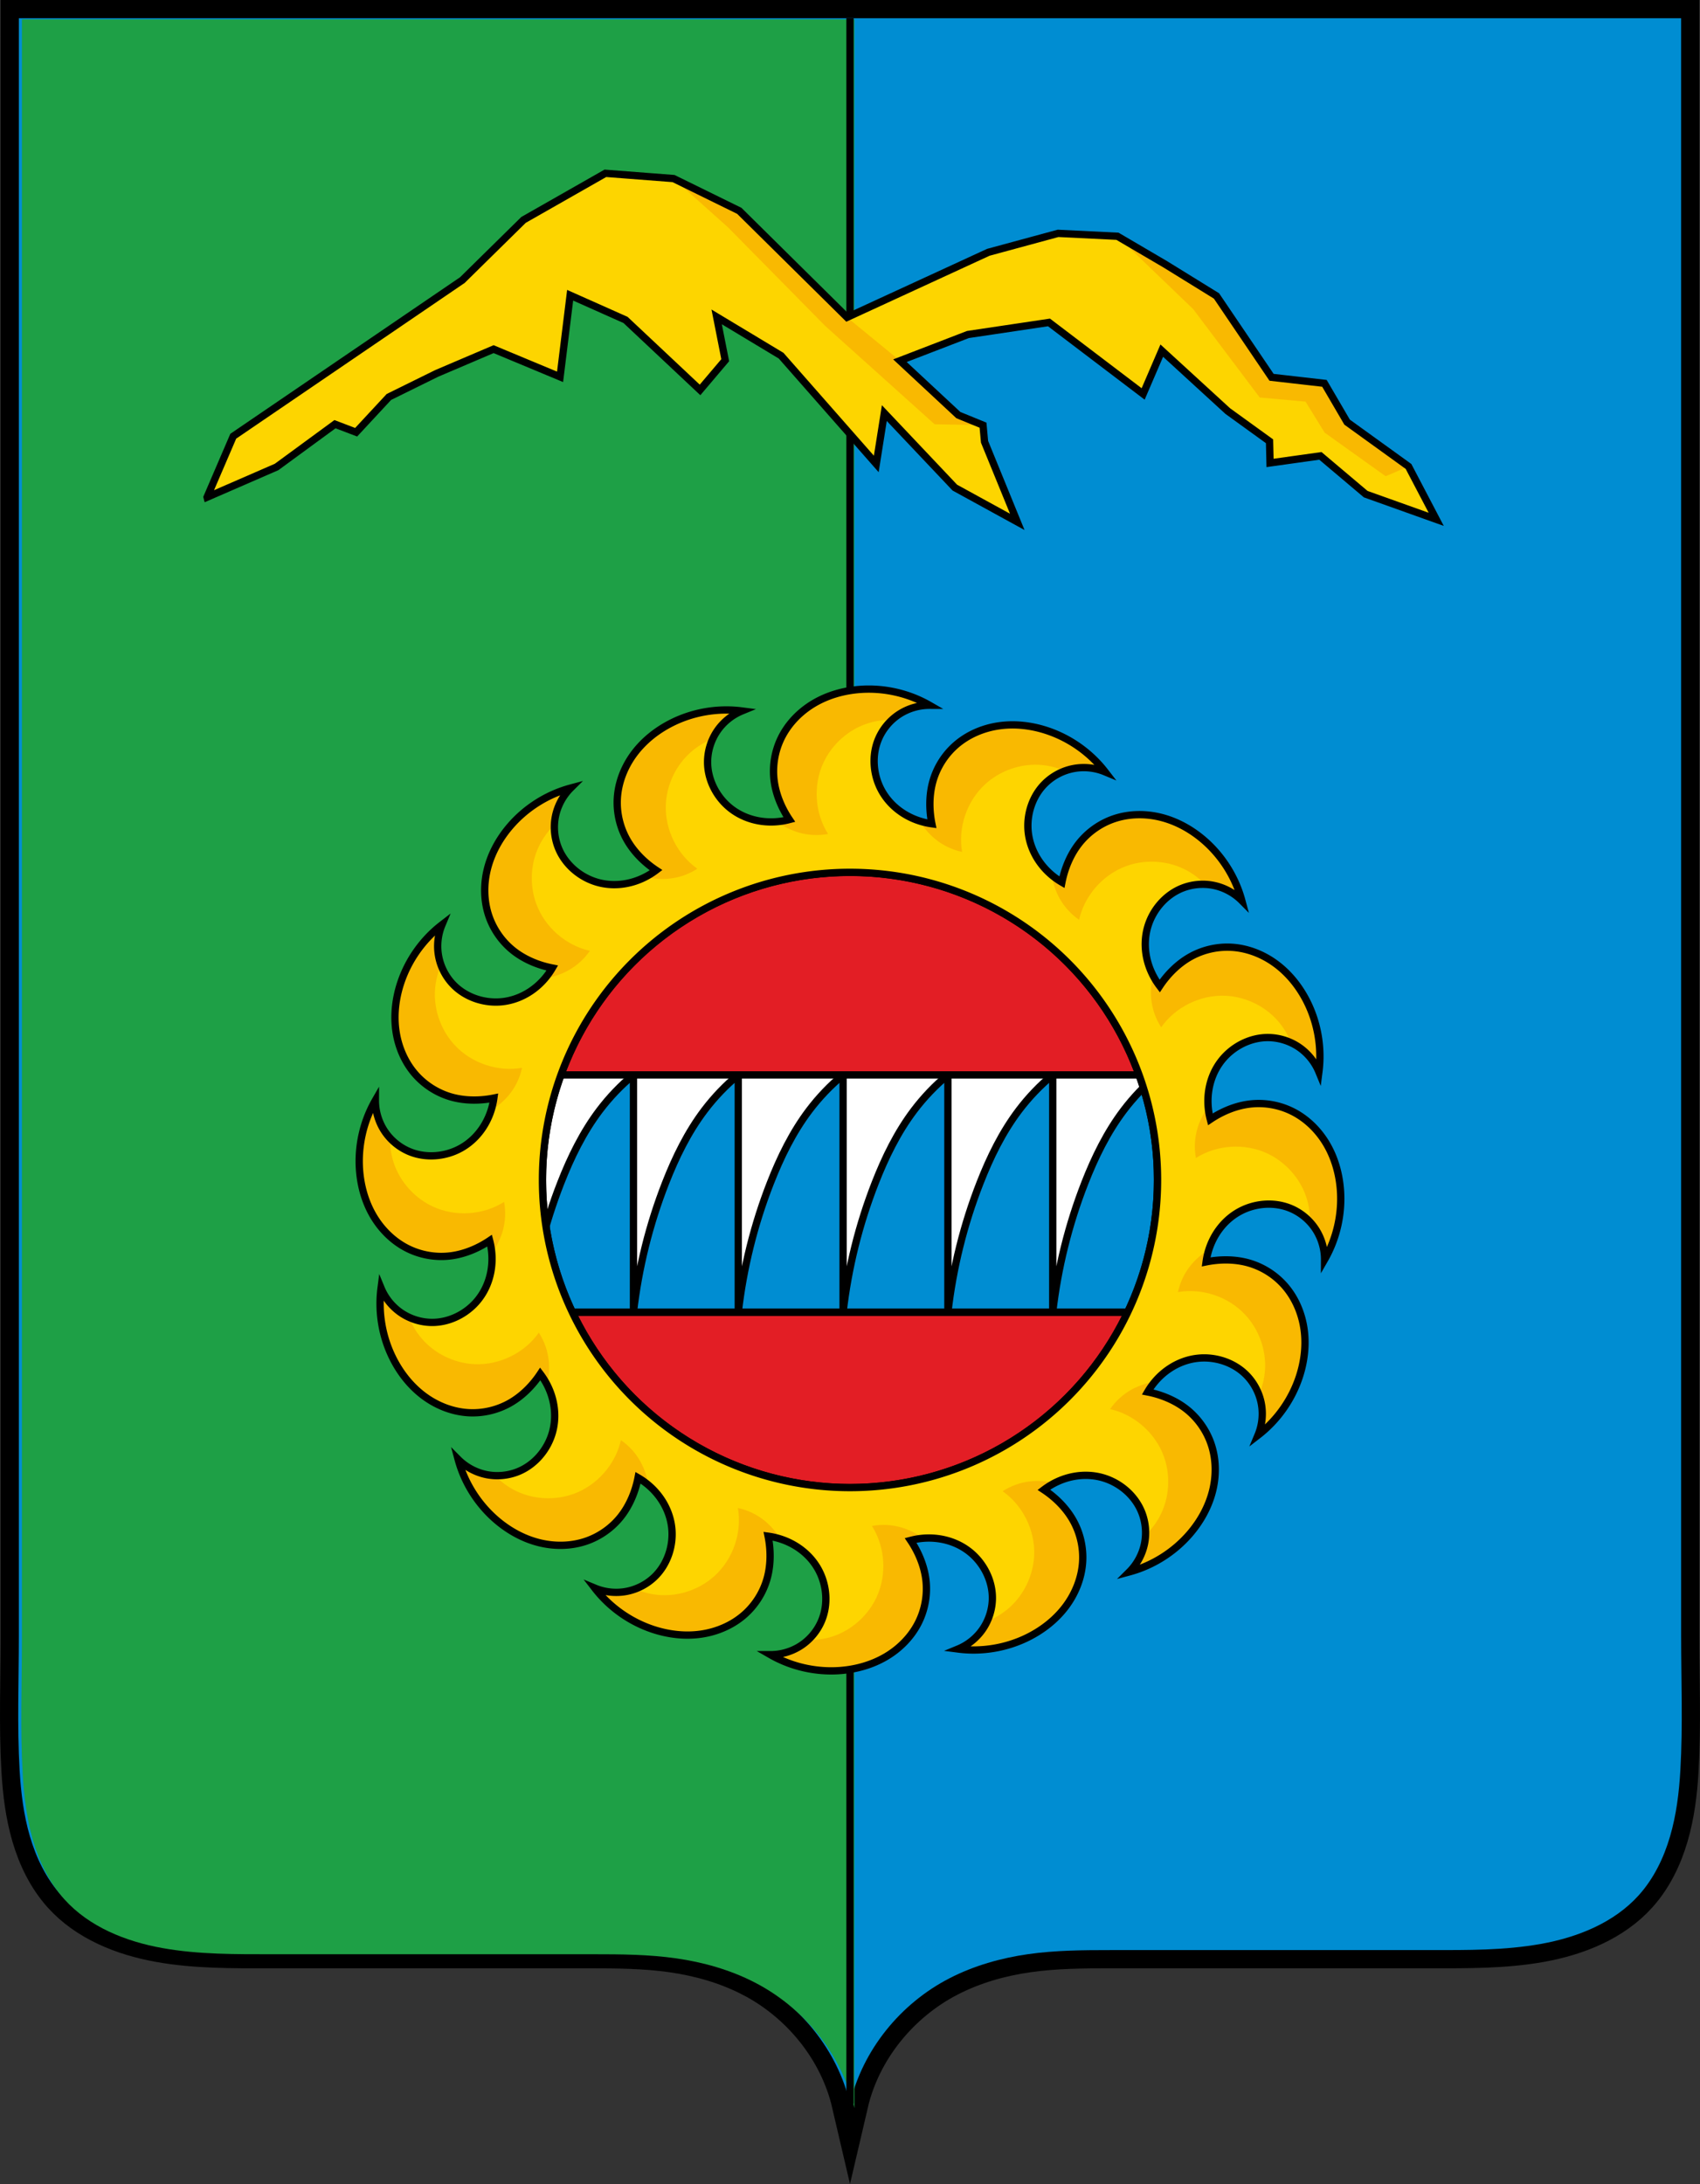 <?xml version="1.0" encoding="UTF-8" standalone="no"?>
<!-- Created with Inkscape (http://www.inkscape.org/) -->

<svg
   xmlns:dc="http://purl.org/dc/elements/1.1/"
   xmlns:cc="http://creativecommons.org/ns#"
   xmlns:rdf="http://www.w3.org/1999/02/22-rdf-syntax-ns#"
   xmlns:svg="http://www.w3.org/2000/svg"
   xmlns="http://www.w3.org/2000/svg"
   xmlns:sodipodi="http://sodipodi.sourceforge.net/DTD/sodipodi-0.dtd"
   xmlns:inkscape="http://www.inkscape.org/namespaces/inkscape"
   width="123.368mm"
   height="158.457mm"
   viewBox="0 0 123.368 158.457"
   version="1.1"
   id="svg8"
   inkscape:version="0.92.3 (2405546, 2018-03-11)"
   sodipodi:docname="Divnogorsk COA.svg">
  <rect x="0" y="0" width="123.368" height="158.457" fill="#333333" stroke="none"/>
  <defs
     id="defs2">
    <inkscape:path-effect
       effect="spiro"
       id="path-effect1266"
       is_visible="true" />
    <inkscape:path-effect
       effect="spiro"
       id="path-effect1247"
       is_visible="true" />
    <inkscape:path-effect
       effect="spiro"
       id="path-effect1232"
       is_visible="true" />
    <inkscape:path-effect
       effect="spiro"
       id="path-effect1229"
       is_visible="true" />
    <inkscape:path-effect
       effect="spiro"
       id="path-effect1181"
       is_visible="true" />
    <inkscape:path-effect
       effect="spiro"
       id="path-effect1109"
       is_visible="true" />
    <inkscape:path-effect
       effect="spiro"
       id="path-effect1082"
       is_visible="true" />
    <inkscape:path-effect
       is_visible="true"
       id="path-effect1065"
       effect="spiro" />
    <inkscape:path-effect
       effect="spiro"
       id="path-effect1060"
       is_visible="true" />
    <inkscape:path-effect
       effect="spiro"
       id="path-effect1054"
       is_visible="true" />
    <inkscape:path-effect
       effect="spiro"
       id="path-effect1033"
       is_visible="true" />
    <inkscape:path-effect
       effect="spiro"
       id="path-effect1029"
       is_visible="true" />
    <inkscape:path-effect
       is_visible="true"
       id="path-effect928"
       effect="spiro" />
    <inkscape:path-effect
       effect="spiro"
       id="path-effect923"
       is_visible="true" />
    <inkscape:path-effect
       effect="spiro"
       id="path-effect919"
       is_visible="true" />
    <inkscape:path-effect
       effect="spiro"
       id="path-effect915"
       is_visible="true" />
    <inkscape:path-effect
       effect="spiro"
       id="path-effect909"
       is_visible="true" />
    <inkscape:path-effect
       effect="spiro"
       id="path-effect905"
       is_visible="true" />
    <inkscape:path-effect
       effect="spiro"
       id="path-effect901"
       is_visible="true" />
    <inkscape:path-effect
       effect="spiro"
       id="path-effect897"
       is_visible="true" />
    <inkscape:path-effect
       effect="spiro"
       id="path-effect893"
       is_visible="true" />
    <inkscape:path-effect
       effect="spiro"
       id="path-effect889"
       is_visible="true" />
    <inkscape:path-effect
       effect="spiro"
       id="path-effect873"
       is_visible="true" />
    <inkscape:path-effect
       is_visible="true"
       id="path-effect869"
       effect="spiro" />
    <inkscape:path-effect
       is_visible="true"
       id="path-effect865"
       effect="spiro" />
    <inkscape:path-effect
       effect="spiro"
       id="path-effect861"
       is_visible="true" />
    <clipPath
       clipPathUnits="userSpaceOnUse"
       id="clipPath187">
      <rect
         style="color:#000000;clip-rule:nonzero;display:inline;overflow:visible;visibility:visible;opacity:1;isolation:auto;mix-blend-mode:normal;color-interpolation:sRGB;color-interpolation-filters:linearRGB;solid-color:#000000;solid-opacity:1;vector-effect:none;fill:#ffffff;fill-opacity:1;fill-rule:evenodd;stroke:none;stroke-width:0.132;stroke-linecap:butt;stroke-linejoin:miter;stroke-miterlimit:4;stroke-dasharray:none;stroke-dashoffset:0;stroke-opacity:1;paint-order:markers fill stroke;color-rendering:auto;image-rendering:auto;shape-rendering:auto;text-rendering:auto;enable-background:accumulate"
         id="rect189"
         width="98.034"
         height="38.166"
         x="9.729"
         y="7.748" />
    </clipPath>
  </defs>
  <sodipodi:namedview
     id="base"
     pagecolor="#ffffff"
     bordercolor="#666666"
     borderopacity="1.0"
     inkscape:pageopacity="0.0"
     inkscape:pageshadow="2"
     inkscape:zoom="2.0000001"
     inkscape:cx="301.45682"
     inkscape:cy="-25.997888"
     inkscape:document-units="px"
     inkscape:current-layer="layer5"
     showgrid="false"
     inkscape:window-width="1920"
     inkscape:window-height="1026"
     inkscape:window-x="0"
     inkscape:window-y="0"
     inkscape:window-maximized="1"
     inkscape:snap-bbox="true"
     inkscape:snap-page="true"
     fit-margin-top="0"
     fit-margin-left="0"
     fit-margin-right="0"
     fit-margin-bottom="0"
     showguides="false"
     inkscape:guide-bbox="true"
     inkscape:object-paths="true"
     inkscape:snap-smooth-nodes="true"
     inkscape:snap-center="true"
     inkscape:snap-global="true">
    <sodipodi:guide
       position="61.684,201.462"
       orientation="1,0"
       id="guide856"
       inkscape:locked="false" />
    <sodipodi:guide
       position="66.635,63.256"
       orientation="0,1"
       id="guide1072"
       inkscape:locked="false" />
    <sodipodi:guide
       position="64.65,80.471"
       orientation="0,1"
       id="guide1074"
       inkscape:locked="false" />
    <sodipodi:guide
       position="39.365,72.847"
       orientation="0,1"
       id="guide1100"
       inkscape:locked="false" />
    <sodipodi:guide
       position="136.014,178.327"
       orientation="0,1"
       id="guide1234"
       inkscape:locked="false" />
    <sodipodi:guide
       position="136.014,178.327"
       orientation="0,1"
       id="guide1236"
       inkscape:locked="false" />
    <sodipodi:guide
       position="61.684,157.134"
       orientation="0,1"
       id="guide1238"
       inkscape:locked="false" />
    <sodipodi:guide
       position="121.999,157.134"
       orientation="1,0"
       id="guide1240"
       inkscape:locked="false" />
    <sodipodi:guide
       position="89.779,16.973"
       orientation="0,1"
       id="guide1242"
       inkscape:locked="false" />
  </sodipodi:namedview>
  <g
     inkscape:groupmode="layer"
     id="layer2"
     inkscape:label="Crown"
     style="display:none;opacity:1"
     transform="translate(-141.111,-49.653)">
    <rect
       style="color:#000000;clip-rule:nonzero;display:inline;overflow:visible;visibility:visible;opacity:1;isolation:auto;mix-blend-mode:normal;color-interpolation:sRGB;color-interpolation-filters:linearRGB;solid-color:#000000;solid-opacity:1;vector-effect:none;fill:#eeb41b;fill-opacity:1;fill-rule:evenodd;stroke:#ff00ff;stroke-width:0.265;stroke-linecap:butt;stroke-linejoin:round;stroke-miterlimit:4;stroke-dasharray:none;stroke-dashoffset:0;stroke-opacity:1;paint-order:markers fill stroke;color-rendering:auto;image-rendering:auto;shape-rendering:auto;text-rendering:auto;enable-background:accumulate"
       id="rect1260"
       width="77.846"
       height="12.835"
       x="163.875"
       y="39.687" />
    <path
       inkscape:connector-curvature="0"
       id="path1069"
       transform="scale(0.265)"
       d="m 766.469,3.953 c -10.816,0 -21.64,0.19 -32.449,0.664 0.679,13.283 1.284,26.57 1.816,39.859 0.514,12.833 0.959,25.67 1.336,38.508 l -0.008,0.006 c -4.632,0.199 -9.263,0.466 -13.891,0.795 L 717.801,16.254 704.154,6.754 c -11.914,1.221 -23.782,2.916 -35.568,5.242 -6.761,1.334 -13.488,2.882 -20.178,4.619 2.94,12.548 5.828,25.109 8.66,37.682 2.871,12.742 5.685,25.497 8.445,38.264 l -0.012,0.014 c -3.644,0.905 -7.268,1.888 -10.875,2.93 l 0.012,-0.014 -14.572,-63.123 -18.887,-7.52 c -17.232,5.948 -34.108,13.181 -50.463,21.596 0,0 14.698,35.536 23.371,62.279 7.197,22.194 24.465,84.436 24.465,84.436 0,0 52.812,-13.712 79.219,-17.662 22.899,-3.425 68.697,-4.463 68.697,-4.463 0,0 45.798,1.038 68.697,4.463 26.406,3.95 79.219,17.662 79.219,17.662 0,0 17.267,-62.242 24.465,-84.436 C 947.522,81.979 962.221,46.443 962.221,46.443 945.865,38.029 928.989,30.796 911.758,24.848 l -18.887,7.52 -14.572,63.123 0.012,0.014 c -3.607,-1.041 -7.231,-2.024 -10.875,-2.93 l -0.012,-0.014 c 2.76,-12.767 5.574,-25.521 8.445,-38.264 2.833,-12.573 5.72,-25.134 8.66,-37.682 -6.69,-1.737 -13.417,-3.285 -20.178,-4.619 C 852.565,9.67 840.697,7.975 828.783,6.754 l -13.646,9.5 -5.473,67.531 c -4.627,-0.329 -9.258,-0.596 -13.891,-0.795 l -0.008,-0.006 c 0.377,-12.838 0.822,-25.674 1.336,-38.508 0.532,-13.29 1.137,-26.576 1.816,-39.859 C 788.109,4.143 777.285,3.953 766.469,3.953 Z"
       style="color:#000000;clip-rule:nonzero;display:inline;overflow:visible;visibility:visible;opacity:1;isolation:auto;mix-blend-mode:normal;color-interpolation:sRGB;color-interpolation-filters:linearRGB;solid-color:#000000;solid-opacity:1;vector-effect:none;fill:#f8a608;fill-opacity:1;fill-rule:evenodd;stroke:#000000;stroke-width:8;stroke-linecap:butt;stroke-linejoin:miter;stroke-miterlimit:4;stroke-dasharray:none;stroke-dashoffset:0;stroke-opacity:1;paint-order:markers fill stroke;color-rendering:auto;image-rendering:auto;shape-rendering:auto;text-rendering:auto;enable-background:accumulate" />
    <path
       style="color:#000000;clip-rule:nonzero;display:inline;overflow:visible;visibility:visible;opacity:1;isolation:auto;mix-blend-mode:normal;color-interpolation:sRGB;color-interpolation-filters:linearRGB;solid-color:#000000;solid-opacity:1;vector-effect:none;fill:#f8a608;fill-opacity:1;fill-rule:evenodd;stroke:#000000;stroke-width:2;stroke-linecap:butt;stroke-linejoin:round;stroke-miterlimit:4;stroke-dasharray:none;stroke-dashoffset:0;stroke-opacity:1;paint-order:markers fill stroke;color-rendering:auto;image-rendering:auto;shape-rendering:auto;text-rendering:auto;enable-background:accumulate"
       d="m 766.469,3.953 c -10.816,0 -21.64,0.19 -32.449,0.664 0.679,13.283 1.284,26.57 1.816,39.859 0.514,12.833 0.959,25.67 1.336,38.508 l -0.008,0.006 c -4.632,0.199 -9.263,0.466 -13.891,0.795 L 717.801,16.254 704.154,6.754 c -11.914,1.221 -23.782,2.916 -35.568,5.242 -6.761,1.334 -13.488,2.882 -20.178,4.619 2.94,12.548 5.828,25.109 8.66,37.682 2.871,12.742 5.685,25.497 8.445,38.264 l -0.012,0.014 c -3.644,0.905 -7.268,1.888 -10.875,2.93 l 0.012,-0.014 -14.572,-63.123 -18.887,-7.52 c -17.232,5.948 -34.108,13.181 -50.463,21.596 0,0 14.698,35.536 23.371,62.279 7.197,22.194 24.465,84.436 24.465,84.436 0,0 52.812,-13.712 79.219,-17.662 22.899,-3.425 68.697,-4.463 68.697,-4.463 0,0 45.798,1.038 68.697,4.463 26.406,3.95 79.219,17.662 79.219,17.662 0,0 17.267,-62.242 24.465,-84.436 C 947.522,81.979 962.221,46.443 962.221,46.443 945.865,38.029 928.989,30.796 911.758,24.848 l -18.887,7.52 -14.572,63.123 0.012,0.014 c -3.607,-1.041 -7.231,-2.024 -10.875,-2.93 l -0.012,-0.014 c 2.76,-12.767 5.574,-25.521 8.445,-38.264 2.833,-12.573 5.72,-25.134 8.66,-37.682 -6.69,-1.737 -13.417,-3.285 -20.178,-4.619 C 852.565,9.67 840.697,7.975 828.783,6.754 l -13.646,9.5 -5.473,67.531 c -4.627,-0.329 -9.258,-0.596 -13.891,-0.795 l -0.008,-0.006 c 0.377,-12.838 0.822,-25.674 1.336,-38.508 0.532,-13.29 1.137,-26.576 1.816,-39.859 C 788.109,4.143 777.285,3.953 766.469,3.953 Z"
       transform="scale(0.265)"
       id="path1050"
       inkscape:connector-curvature="0" />
    <path
       style="color:#000000;clip-rule:nonzero;display:inline;overflow:visible;visibility:visible;opacity:1;isolation:auto;mix-blend-mode:normal;color-interpolation:sRGB;color-interpolation-filters:linearRGB;solid-color:#000000;solid-opacity:1;vector-effect:none;fill:#fecc02;fill-opacity:1;fill-rule:evenodd;stroke:#000000;stroke-width:2;stroke-linecap:butt;stroke-linejoin:round;stroke-miterlimit:4;stroke-dasharray:none;stroke-dashoffset:0;stroke-opacity:1;paint-order:markers fill stroke;color-rendering:auto;image-rendering:auto;shape-rendering:auto;text-rendering:auto;enable-background:accumulate"
       d="m 766.469,3.953 c -10.816,0 -21.64,0.19 -32.449,0.664 0.679,13.283 1.284,26.57 1.816,39.859 0.514,12.833 0.959,25.67 1.336,38.508 l -0.008,0.006 c -7.967,0.342 -15.932,0.858 -23.879,1.613 l -0.004,-0.004 C 712.168,71.849 710.872,59.114 709.389,46.4 707.844,33.159 706.099,19.942 704.154,6.754 c -11.914,1.221 -23.782,2.916 -35.568,5.242 -6.761,1.334 -13.488,2.882 -20.178,4.619 2.94,12.548 5.828,25.109 8.66,37.682 2.871,12.742 5.685,25.497 8.445,38.264 l -0.012,0.014 c -8.138,2.022 -16.19,4.383 -24.129,7.082 l -0.016,-0.002 C 638.139,86.909 634.818,74.19 631.391,61.5 628.084,49.256 624.679,37.038 621.18,24.848 603.948,30.796 587.072,38.029 570.717,46.443 c 0,0 14.698,35.536 23.371,62.279 7.197,22.194 24.465,84.436 24.465,84.436 0,0 52.812,-13.712 79.219,-17.662 22.899,-3.425 68.697,-4.463 68.697,-4.463 0,0 45.798,1.038 68.697,4.463 26.406,3.95 79.219,17.662 79.219,17.662 0,0 17.267,-62.242 24.465,-84.436 C 947.522,81.979 962.221,46.443 962.221,46.443 945.865,38.029 928.989,30.796 911.758,24.848 908.258,37.038 904.853,49.256 901.547,61.5 c -3.427,12.69 -6.748,25.409 -9.967,38.154 l -0.016,0.002 c -7.939,-2.699 -15.991,-5.06 -24.129,-7.082 l -0.012,-0.014 c 2.76,-12.767 5.574,-25.521 8.445,-38.264 2.833,-12.573 5.72,-25.134 8.66,-37.682 -6.69,-1.737 -13.417,-3.285 -20.178,-4.619 -11.787,-2.326 -23.655,-4.021 -35.568,-5.242 -1.944,13.189 -3.69,26.405 -5.234,39.646 -1.483,12.713 -2.78,25.448 -3.893,38.199 l -0.004,0.004 c -7.947,-0.755 -15.912,-1.272 -23.879,-1.613 l -0.008,-0.006 c 0.377,-12.838 0.822,-25.674 1.336,-38.508 0.532,-13.29 1.137,-26.576 1.816,-39.859 C 788.109,4.143 777.285,3.953 766.469,3.953 Z"
       transform="scale(0.265)"
       id="path1006"
       inkscape:connector-curvature="0" />
    <path
       style="color:#000000;font-style:normal;font-variant:normal;font-weight:normal;font-stretch:normal;font-size:medium;line-height:normal;font-family:sans-serif;font-variant-ligatures:normal;font-variant-position:normal;font-variant-caps:normal;font-variant-numeric:normal;font-variant-alternates:normal;font-feature-settings:normal;text-indent:0;text-align:start;text-decoration:none;text-decoration-line:none;text-decoration-style:solid;text-decoration-color:#000000;letter-spacing:normal;word-spacing:normal;text-transform:none;writing-mode:lr-tb;direction:ltr;text-orientation:mixed;dominant-baseline:auto;baseline-shift:baseline;text-anchor:start;white-space:normal;shape-padding:0;clip-rule:nonzero;display:inline;overflow:visible;visibility:visible;opacity:1;isolation:auto;mix-blend-mode:normal;color-interpolation:sRGB;color-interpolation-filters:linearRGB;solid-color:#000000;solid-opacity:1;vector-effect:none;fill:#f1a22a;fill-opacity:1;fill-rule:evenodd;stroke:#000000;stroke-width:0.529;stroke-linecap:butt;stroke-linejoin:round;stroke-miterlimit:4;stroke-dasharray:none;stroke-dashoffset:0;stroke-opacity:1;paint-order:markers fill stroke;color-rendering:auto;image-rendering:auto;shape-rendering:auto;text-rendering:auto;enable-background:accumulate"
       d="m 202.799,44.367 c -6.591,-10e-7 -13.211,0.318 -19.762,1.301 -6.757,1.014 -13.407,2.732 -19.809,5.119 l 0.646,1.734 c 6.281,-2.342 12.808,-4.029 19.438,-5.023 6.427,-0.964 12.955,-1.279 19.486,-1.279 6.531,0 13.057,0.315 19.484,1.279 6.63,0.994 13.156,2.681 19.438,5.023 l 0.646,-1.734 c -6.402,-2.387 -13.052,-4.106 -19.809,-5.119 -6.55,-0.982 -13.169,-1.301 -19.76,-1.301 z"
       id="path935"
       inkscape:connector-curvature="0" />
    <path
       style="color:#000000;font-style:normal;font-variant:normal;font-weight:normal;font-stretch:normal;font-size:medium;line-height:normal;font-family:sans-serif;font-variant-ligatures:normal;font-variant-position:normal;font-variant-caps:normal;font-variant-numeric:normal;font-variant-alternates:normal;font-feature-settings:normal;text-indent:0;text-align:start;text-decoration:none;text-decoration-line:none;text-decoration-style:solid;text-decoration-color:#000000;letter-spacing:normal;word-spacing:normal;text-transform:none;writing-mode:lr-tb;direction:ltr;text-orientation:mixed;dominant-baseline:auto;baseline-shift:baseline;text-anchor:start;white-space:normal;shape-padding:0;clip-rule:nonzero;display:inline;overflow:visible;visibility:visible;opacity:1;isolation:auto;mix-blend-mode:normal;color-interpolation:sRGB;color-interpolation-filters:linearRGB;solid-color:#000000;solid-opacity:1;vector-effect:none;fill:#fbb902;fill-opacity:1;fill-rule:evenodd;stroke:#000000;stroke-width:2;stroke-linecap:butt;stroke-linejoin:round;stroke-miterlimit:4;stroke-dasharray:none;stroke-dashoffset:0;stroke-opacity:1;paint-order:markers fill stroke;color-rendering:auto;image-rendering:auto;shape-rendering:auto;text-rendering:auto;enable-background:accumulate"
       d="m 766.465,3.953 c -1.16,4.9e-6 -2.32,0.011 -3.48,0.016 0.008,13.102 0.002,26.512 0,39.807 -9.047,0.037 -18.1,0.276 -27.148,0.715 0.091,2.263 0.168,4.526 0.254,6.789 10.117,-0.434 20.256,-0.617 30.395,-0.617 10.129,0 20.258,0.183 30.363,0.615 0.086,-2.262 0.163,-4.525 0.254,-6.787 -9.038,-0.439 -18.081,-0.678 -27.119,-0.715 0.002,-13.291 0.008,-26.703 0,-39.807 -1.171,-0.005 -2.341,-0.016 -3.512,-0.016 h -0.002 c -10e-4,0 -0.003,0 -0.004,0 z m -88.238,6.322 -3.229,0.525 c -1.224,0.218 -2.448,0.441 -3.67,0.672 2.104,12.941 4.208,25.885 6.314,38.828 -1.151,0.194 -2.319,0.215 -3.469,0.42 -5.742,1.022 -11.441,2.229 -17.104,3.586 0.504,2.237 0.997,4.477 1.498,6.715 5.583,-1.264 11.194,-2.404 16.83,-3.406 11.496,-2.045 23.088,-3.542 34.736,-4.613 -0.245,-2.194 -0.488,-4.389 -0.744,-6.582 -8.283,0.811 -16.553,1.801 -24.795,3.039 -2.125,-13.061 -4.245,-26.124 -6.369,-39.184 z m 176.516,0 c -2.124,13.062 -4.253,26.128 -6.379,39.191 -8.25,-1.239 -16.527,-2.229 -24.816,-3.041 -0.255,2.191 -0.5,4.382 -0.744,6.574 11.655,1.072 23.254,2.569 34.758,4.615 5.629,1.001 11.234,2.14 16.811,3.402 0.501,-2.239 0.994,-4.479 1.498,-6.717 -5.655,-1.355 -11.347,-2.56 -17.082,-3.58 -1.15,-0.205 -2.318,-0.226 -3.469,-0.42 2.106,-12.941 4.214,-25.883 6.318,-38.822 -1.343,-0.254 -2.688,-0.5 -4.033,-0.738 z m -257.355,24.027 -3.248,1.068 c -1.1,0.476 -2.197,0.957 -3.293,1.443 3.896,11.797 8.326,23.216 12.219,34.76 -6.492,2.541 -13.144,4.664 -19.527,7.451 0.812,2.153 1.631,4.346 2.449,6.562 15.26,-7 31,-12.955 47.07,-17.82 -0.556,-2.081 -1.099,-4.166 -1.66,-6.246 -7.323,2.333 -14.592,4.851 -21.807,7.521 -3.97,-11.743 -8.4,-23.185 -12.203,-34.74 z m 338.193,0 c -3.803,11.555 -8.239,22.997 -12.209,34.74 -7.221,-2.673 -14.498,-5.193 -21.828,-7.527 -0.561,2.079 -1.104,4.163 -1.66,6.244 16.072,4.864 31.812,10.82 47.072,17.818 0.819,-2.217 1.637,-4.411 2.449,-6.564 -6.375,-2.782 -13.018,-4.902 -19.5,-7.439 3.892,-11.541 8.312,-22.956 12.207,-34.75 -1.129,-0.502 -2.259,-0.998 -3.393,-1.488 z"
       transform="scale(0.265)"
       id="path1003"
       inkscape:connector-curvature="0" />
    <path
       style="color:#000000;font-style:normal;font-variant:normal;font-weight:normal;font-stretch:normal;font-size:medium;line-height:normal;font-family:sans-serif;font-variant-ligatures:normal;font-variant-position:normal;font-variant-caps:normal;font-variant-numeric:normal;font-variant-alternates:normal;font-feature-settings:normal;text-indent:0;text-align:start;text-decoration:none;text-decoration-line:none;text-decoration-style:solid;text-decoration-color:#000000;letter-spacing:normal;word-spacing:normal;text-transform:none;writing-mode:lr-tb;direction:ltr;text-orientation:mixed;dominant-baseline:auto;baseline-shift:baseline;text-anchor:start;white-space:normal;shape-padding:0;clip-rule:nonzero;display:inline;overflow:visible;visibility:visible;opacity:1;isolation:auto;mix-blend-mode:normal;color-interpolation:sRGB;color-interpolation-filters:linearRGB;solid-color:#000000;solid-opacity:1;vector-effect:none;fill:#fbb902;fill-opacity:1;fill-rule:evenodd;stroke:#000000;stroke-width:2;stroke-linecap:butt;stroke-linejoin:round;stroke-miterlimit:4;stroke-dasharray:none;stroke-dashoffset:0;stroke-opacity:1;paint-order:markers fill stroke;color-rendering:auto;image-rendering:auto;shape-rendering:auto;text-rendering:auto;enable-background:accumulate"
       d="m 766.484,82.412 c -9.872,0 -19.772,0.164 -29.67,0.596 -1.647,0.072 -3.294,0.151 -4.941,0.238 -0.404,0.021 -0.807,0.042 -1.211,0.064 -1.551,0.086 -3.102,0.182 -4.652,0.283 -0.403,0.026 -0.806,0.053 -1.209,0.08 -1.412,0.096 -2.823,0.201 -4.234,0.311 -0.58,0.045 -1.16,0.086 -1.74,0.133 -1.541,0.125 -3.081,0.263 -4.621,0.406 -11.187,1.038 -22.34,2.534 -33.41,4.672 -5.257,1.015 -10.485,2.18 -15.68,3.479 -1.558,0.389 -3.112,0.797 -4.664,1.211 -0.443,0.118 -0.888,0.231 -1.33,0.352 -1.726,0.469 -3.445,0.957 -5.162,1.457 -0.224,0.065 -0.448,0.126 -0.672,0.191 -1.948,0.572 -3.892,1.163 -5.828,1.775 -0.018,0.006 -0.036,0.012 -0.055,0.018 -0.406,0.129 -0.809,0.268 -1.215,0.398 -1.474,0.473 -2.946,0.951 -4.412,1.447 -15.342,5.193 -30.257,11.641 -44.557,19.252 0.634,2.089 1.354,4.54 2.041,6.85 6.97,-3.664 14.365,-6.429 21.584,-9.59 3.334,9.955 6.681,19.899 10.01,29.846 -7.766,2.806 -15.598,5.438 -23.174,8.711 0.685,2.397 1.288,4.508 1.945,6.822 1.665,-0.649 3.381,-1.172 5.025,-1.877 2.683,10.131 5.446,20.214 8.121,30.297 2.205,-0.78 4.417,-1.539 6.637,-2.277 -2.712,-10.206 -5.502,-20.36 -8.188,-30.521 12.962,-5.245 26.184,-9.656 39.693,-13.266 2.918,10.916 5.702,21.887 8.646,32.869 2.286,-0.486 4.576,-0.951 6.871,-1.395 -2.954,-11.006 -5.759,-22.083 -8.719,-33.158 6.544,-1.605 12.985,-3.63 19.613,-4.842 12.859,-2.351 25.854,-3.93 38.916,-4.953 0.651,12.175 1.308,24.349 1.963,36.523 2.33,-0.147 4.661,-0.267 6.992,-0.383 -0.653,-12.146 -1.308,-24.292 -1.957,-36.436 11.058,-0.694 22.144,-1.219 33.242,-1.219 11.098,0 22.175,0.525 33.232,1.219 -0.649,12.144 -1.302,24.289 -1.955,36.436 2.331,0.115 4.661,0.236 6.99,0.383 0.655,-12.175 1.312,-24.349 1.963,-36.523 13.062,1.024 26.059,2.602 38.918,4.953 6.63,1.212 13.075,3.236 19.621,4.842 -2.96,11.076 -5.773,22.152 -8.729,33.158 2.295,0.443 4.586,0.91 6.873,1.396 2.944,-10.983 5.728,-21.955 8.646,-32.871 13.508,3.61 26.731,8.021 39.691,13.266 -2.686,10.162 -5.467,20.316 -8.178,30.523 2.218,0.738 4.429,1.497 6.633,2.277 2.675,-10.084 5.44,-20.167 8.123,-30.299 1.635,0.702 3.343,1.223 5,1.867 0.657,-2.314 1.259,-4.427 1.943,-6.824 -7.569,-3.268 -15.397,-5.897 -23.154,-8.699 3.329,-9.947 6.683,-19.89 10.018,-29.846 7.21,3.157 14.597,5.919 21.559,9.576 0.686,-2.308 1.406,-4.758 2.039,-6.846 -14.174,-7.543 -28.954,-13.941 -44.154,-19.109 -0.009,-0.003 -0.018,-0.007 -0.027,-0.01 -5.945,-2.021 -11.953,-3.851 -18.014,-5.492 -2.014,-0.545 -4.034,-1.069 -6.059,-1.572 -0.01,-0.002 -0.019,-0.005 -0.029,-0.008 -5.059,-1.257 -10.15,-2.39 -15.27,-3.379 -10.775,-2.081 -21.628,-3.557 -32.514,-4.592 -1.91,-0.182 -3.821,-0.349 -5.732,-0.504 -0.317,-0.026 -0.634,-0.047 -0.951,-0.072 -1.683,-0.133 -3.367,-0.258 -5.051,-0.371 -0.191,-0.013 -0.383,-0.024 -0.574,-0.037 -1.761,-0.116 -3.522,-0.223 -5.283,-0.32 -0.238,-0.013 -0.477,-0.026 -0.715,-0.039 -1.823,-0.098 -3.647,-0.185 -5.471,-0.264 -0.034,-0.002 -0.068,-0.004 -0.102,-0.006 -9.77,-0.419 -19.543,-0.578 -29.289,-0.578 z m -3.5,7.115 c 6.7e-4,11.46 6.7e-4,22.916 0,34.377 -21.28,0.121 -42.568,1.713 -63.691,4.77 -1.856,-11.301 -3.496,-22.696 -5.352,-34.111 22.749,-3.48 45.849,-4.942 69.043,-5.035 z m 6.998,0 c 23.196,0.093 46.292,1.554 69.043,5.035 -1.856,11.415 -3.496,22.811 -5.352,34.111 -21.124,-3.056 -42.411,-4.649 -63.691,-4.77 6.8e-4,-11.459 6.8e-4,-22.919 0,-34.377 z m -82.986,5.92 c 1.842,11.304 3.481,22.694 5.352,34.111 -2.083,0.342 -4.197,0.419 -6.275,0.799 -16.547,3.025 -32.736,7.635 -48.668,13.029 -3.375,-10.084 -6.771,-20.152 -10.143,-30.223 17.782,-7.28 35.997,-13.453 54.861,-17.096 1.606,-0.31 3.262,-0.338 4.873,-0.621 z m 158.977,0 c 1.609,0.283 3.26,0.311 4.863,0.621 18.863,3.643 37.09,9.809 54.871,17.088 -3.373,10.076 -6.765,20.148 -10.143,30.236 -15.934,-5.395 -32.12,-10.01 -48.67,-13.035 -2.078,-0.38 -4.193,-0.457 -6.275,-0.799 1.871,-11.418 3.512,-22.807 5.354,-34.111 z"
       transform="scale(0.265)"
       id="path926"
       inkscape:connector-curvature="0" />
  </g>
  <g
     inkscape:groupmode="layer"
     id="layer5"
     inkscape:label="Shield"
     style="display:inline"
     transform="translate(-141.111,-49.653)">
    <path
       sodipodi:nodetypes="ccssccscsccscsccsscccc"
       inkscape:connector-curvature="0"
       d="m 195.573,193.181 c -1.778,-0.915 -3.728,-1.467 -5.707,-1.749 -1.979,-0.282 -3.986,-0.295 -5.985,-0.295 h -23.194 c -2.689,0 -5.397,0.026 -8.043,-0.45 -2.647,-0.476 -5.292,-1.531 -7.09,-3.529 -1.086,-1.207 -1.813,-2.707 -2.27,-4.265 -0.457,-1.559 -0.655,-3.182 -0.749,-4.804 -0.187,-3.243 -0.056,-6.495 -0.056,-9.743 V 50.976 h 120.631 V 168.345 c 0,3.248 0.131,6.501 -0.056,9.743 -0.093,1.621 -0.292,3.245 -0.749,4.804 -0.457,1.559 -1.183,3.058 -2.27,4.265 -1.799,1.999 -4.444,3.054 -7.09,3.529 -2.647,0.476 -5.354,0.45 -8.043,0.45 H 221.709 c -1.999,0 -4.006,0.013 -5.985,0.295 -1.979,0.282 -3.93,0.834 -5.707,1.749 -3.555,1.829 -6.314,5.207 -7.222,9.101 -0.908,-3.894 -3.666,-7.272 -7.222,-9.101 z"
       style="color:#000000;clip-rule:nonzero;display:inline;overflow:visible;visibility:visible;opacity:1;isolation:auto;mix-blend-mode:normal;color-interpolation:sRGB;color-interpolation-filters:linearRGB;solid-color:#000000;solid-opacity:1;vector-effect:none;fill:#008dd2;fill-opacity:1;fill-rule:evenodd;stroke:#000000;stroke-width:2.646;stroke-linecap:butt;stroke-linejoin:miter;stroke-miterlimit:100;stroke-dasharray:none;stroke-dashoffset:0;stroke-opacity:1;paint-order:markers fill stroke;color-rendering:auto;image-rendering:auto;shape-rendering:auto;text-rendering:auto;enable-background:accumulate"
       id="path1262" />
    <path
       id="path1250"
       style="color:#000000;clip-rule:nonzero;display:inline;overflow:visible;visibility:visible;opacity:1;isolation:auto;mix-blend-mode:normal;color-interpolation:sRGB;color-interpolation-filters:linearRGB;solid-color:#000000;solid-opacity:1;vector-effect:none;fill:#008dd2;fill-opacity:1;fill-rule:evenodd;stroke:none;stroke-width:0.265;stroke-linecap:butt;stroke-linejoin:round;stroke-miterlimit:4;stroke-dasharray:none;stroke-dashoffset:0;stroke-opacity:1;paint-order:markers fill stroke;color-rendering:auto;image-rendering:auto;shape-rendering:auto;text-rendering:auto;enable-background:accumulate"
       d="m 195.573,193.181 c -1.778,-0.915 -3.728,-1.467 -5.707,-1.749 -1.979,-0.282 -3.986,-0.295 -5.985,-0.295 h -23.194 c -2.689,0 -5.397,0.026 -8.043,-0.45 -2.647,-0.476 -5.292,-1.531 -7.09,-3.529 -1.086,-1.207 -1.813,-2.707 -2.27,-4.265 -0.457,-1.559 -0.655,-3.182 -0.749,-4.804 -0.187,-3.243 -0.056,-6.495 -0.056,-9.743 V 50.976 h 120.631 V 168.345 c 0,3.248 0.131,6.501 -0.056,9.743 -0.093,1.621 -0.292,3.245 -0.749,4.804 -0.457,1.559 -1.183,3.058 -2.27,4.265 -1.799,1.999 -4.444,3.054 -7.09,3.529 -2.647,0.476 -5.354,0.45 -8.043,0.45 H 221.709 c -1.999,0 -4.006,0.013 -5.985,0.295 -1.979,0.282 -3.93,0.834 -5.707,1.749 -3.555,1.829 -6.314,5.207 -7.222,9.101 -0.908,-3.894 -3.666,-7.272 -7.222,-9.101 z"
       inkscape:connector-curvature="0"
       sodipodi:nodetypes="ccssccscsccscsccsscccc" />
    <path
       style="color:#000000;clip-rule:nonzero;display:inline;overflow:visible;visibility:visible;opacity:1;isolation:auto;mix-blend-mode:normal;color-interpolation:sRGB;color-interpolation-filters:linearRGB;solid-color:#000000;solid-opacity:1;vector-effect:none;fill:#1ea046;fill-opacity:1;fill-rule:evenodd;stroke:none;stroke-width:1;stroke-linecap:butt;stroke-linejoin:round;stroke-miterlimit:4;stroke-dasharray:none;stroke-dashoffset:0;stroke-opacity:1;paint-order:markers fill stroke;color-rendering:auto;image-rendering:auto;shape-rendering:auto;text-rendering:auto;enable-background:accumulate"
       d="m 538.504,192.666 v 443.598 c 0,12.277 -0.493,24.569 0.213,36.826 0.353,6.128 1.103,12.265 2.828,18.156 1.725,5.891 4.474,11.558 8.58,16.121 6.798,7.554 16.796,11.543 26.799,13.34 10.003,1.797 20.235,1.699 30.398,1.699 h 87.662 c 7.556,0 15.139,0.05 22.619,1.115 7.48,1.066 14.852,3.152 21.57,6.609 13.437,6.914 23.865,19.681 27.295,34.398 V 192.666 Z"
       transform="scale(0.265)"
       id="rect1253"
       inkscape:connector-curvature="0" />
    <path
       style="color:#000000;clip-rule:nonzero;display:inline;overflow:visible;visibility:visible;opacity:1;isolation:auto;mix-blend-mode:normal;color-interpolation:sRGB;color-interpolation-filters:linearRGB;solid-color:#000000;solid-opacity:1;vector-effect:none;fill:none;fill-opacity:1;fill-rule:evenodd;stroke:#000000;stroke-width:0.529;stroke-linecap:butt;stroke-linejoin:round;stroke-miterlimit:4;stroke-dasharray:none;stroke-dashoffset:0;stroke-opacity:1;paint-order:markers fill stroke;color-rendering:auto;image-rendering:auto;shape-rendering:auto;text-rendering:auto;enable-background:accumulate"
       d="m 202.795,202.282 -1e-5,-151.305"
       id="path1264"
       inkscape:connector-curvature="0"
       inkscape:path-effect="#path-effect1266"
       inkscape:original-d="m 202.79486,202.28158 c 2.6e-4,-50.43539 2.6e-4,-100.87051 -1e-5,-151.305363" />
  </g>
  <g
     inkscape:groupmode="layer"
     id="layer3"
     inkscape:label="Turbine"
     style="opacity:1"
     transform="translate(-141.111,-49.653)">
    <circle
       r="23.754"
       cy="135.262"
       cx="202.795"
       id="circle1104"
       style="color:#000000;clip-rule:nonzero;display:inline;overflow:visible;visibility:visible;opacity:1;isolation:auto;mix-blend-mode:normal;color-interpolation:sRGB;color-interpolation-filters:linearRGB;solid-color:#000000;solid-opacity:1;vector-effect:none;fill:#e31e25;fill-opacity:1;fill-rule:evenodd;stroke:#000000;stroke-width:0.529;stroke-linecap:butt;stroke-linejoin:round;stroke-miterlimit:4;stroke-dasharray:none;stroke-dashoffset:0;stroke-opacity:1;paint-order:markers fill stroke;color-rendering:auto;image-rendering:auto;shape-rendering:auto;text-rendering:auto;enable-background:accumulate" />
    <rect
       style="color:#000000;clip-rule:nonzero;display:inline;overflow:visible;visibility:visible;opacity:1;isolation:auto;mix-blend-mode:normal;color-interpolation:sRGB;color-interpolation-filters:linearRGB;solid-color:#000000;solid-opacity:1;vector-effect:none;fill:#ffffff;fill-opacity:1;fill-rule:evenodd;stroke:#000000;stroke-width:0.529;stroke-linecap:butt;stroke-linejoin:round;stroke-miterlimit:4;stroke-dasharray:none;stroke-dashoffset:0;stroke-opacity:1;paint-order:markers fill stroke;color-rendering:auto;image-rendering:auto;shape-rendering:auto;text-rendering:auto;enable-background:accumulate"
       id="rect1102"
       width="45.639"
       height="17.212"
       x="179.475"
       y="127.64" />
    <path
       id="path1093"
       style="color:#000000;clip-rule:nonzero;display:inline;overflow:visible;visibility:visible;opacity:1;isolation:auto;mix-blend-mode:normal;color-interpolation:sRGB;color-interpolation-filters:linearRGB;solid-color:#000000;solid-opacity:1;vector-effect:none;fill:#008dd2;fill-opacity:1;fill-rule:evenodd;stroke:#000000;stroke-width:0.529;stroke-linecap:butt;stroke-linejoin:round;stroke-miterlimit:4;stroke-dasharray:none;stroke-dashoffset:0;stroke-opacity:1;paint-order:markers fill stroke;color-rendering:auto;image-rendering:auto;shape-rendering:auto;text-rendering:auto;enable-background:accumulate"
       d="m 187.081,144.852 h 7.606 v -17.212 c -0.916,0.758 -1.743,1.623 -2.46,2.571 -1.206,1.594 -2.091,3.409 -2.819,5.27 -1.176,3.006 -1.96,6.164 -2.328,9.371 z m -7.606,0 h 7.606 v -17.212 c -0.916,0.758 -1.743,1.623 -2.46,2.571 -1.206,1.594 -2.091,3.409 -2.819,5.27 -1.176,3.006 -1.96,6.164 -2.327,9.371 z m 22.819,0 h 7.606 v -17.212 c -0.916,0.758 -1.743,1.623 -2.46,2.571 -1.206,1.594 -2.091,3.409 -2.819,5.27 -1.176,3.006 -1.96,6.164 -2.327,9.371 z m -7.606,0 h 7.606 v -17.212 c -0.916,0.758 -1.743,1.623 -2.46,2.571 -1.206,1.594 -2.091,3.409 -2.819,5.27 -1.176,3.006 -1.96,6.164 -2.328,9.371 z m 22.819,0 h 7.606 v -17.212 c -0.916,0.758 -1.743,1.623 -2.46,2.571 -1.206,1.594 -2.091,3.409 -2.819,5.27 -1.176,3.006 -1.96,6.164 -2.328,9.371 z m -7.606,0 h 7.606 v -17.212 c -0.916,0.758 -1.743,1.623 -2.46,2.571 -1.206,1.594 -2.091,3.409 -2.819,5.27 -1.176,3.006 -1.96,6.164 -2.328,9.371 z"
       inkscape:connector-curvature="0"
       sodipodi:nodetypes="cccccccccccccccccccccccccccccccccccc"
       inkscape:path-effect="#path-effect1232"
       inkscape:original-d="m 187.0812,144.8522 h 7.60642 v -17.21199 c -0.91528,0.58611 -1.74597,1.76237 -2.46017,2.57124 -1.41123,1.59832 -2.08551,3.28659 -2.81875,5.26989 -1.13844,3.07932 -2.09532,6.10586 -2.3275,9.37086 z m -7.60642,0 h 7.60642 v -17.21199 c -0.91527,0.58611 -1.74598,1.76237 -2.46017,2.57124 -1.41123,1.59832 -2.08552,3.28659 -2.81876,5.26989 -1.13844,3.07932 -2.09533,6.10586 -2.32749,9.37086 z m 22.81927,0 h 7.60642 v -17.21199 c -0.91527,0.58611 -1.74598,1.76237 -2.46017,2.57124 -1.41123,1.59832 -2.08552,3.28659 -2.81876,5.26989 -1.13844,3.07932 -2.09533,6.10586 -2.32749,9.37086 z m -7.60643,0 h 7.60643 v -17.21199 c -0.91528,0.58611 -1.74598,1.76237 -2.46018,2.57124 -1.41124,1.59832 -2.08551,3.28659 -2.81875,5.26989 -1.13844,3.07932 -2.09533,6.10586 -2.3275,9.37086 z m 22.81927,0 h 7.60642 v -17.21199 c -0.91528,0.58611 -1.74597,1.76237 -2.46017,2.57124 -1.41123,1.59832 -2.08551,3.28659 -2.81874,5.26989 -1.13845,3.07932 -2.09534,6.10586 -2.32751,9.37086 z m -7.60642,0 h 7.60642 v -17.21199 c -0.91528,0.58611 -1.74597,1.76237 -2.46017,2.57124 -1.41123,1.59832 -2.08551,3.28659 -2.81875,5.26989 -1.13844,3.07932 -2.09533,6.10586 -2.3275,9.37086 z" />
    <circle
       style="color:#000000;clip-rule:nonzero;display:inline;overflow:visible;visibility:visible;opacity:1;isolation:auto;mix-blend-mode:normal;color-interpolation:sRGB;color-interpolation-filters:linearRGB;solid-color:#000000;solid-opacity:1;vector-effect:none;fill:none;fill-opacity:1;fill-rule:evenodd;stroke:#000000;stroke-width:0.529;stroke-linecap:butt;stroke-linejoin:round;stroke-miterlimit:4;stroke-dasharray:none;stroke-dashoffset:0;stroke-opacity:1;paint-order:markers fill stroke;color-rendering:auto;image-rendering:auto;shape-rendering:auto;text-rendering:auto;enable-background:accumulate"
       id="path1096"
       cx="202.795"
       cy="135.262"
       r="22.318" />
    <path
       id="circle1173"
       style="color:#000000;clip-rule:nonzero;display:inline;overflow:visible;visibility:visible;opacity:1;isolation:auto;mix-blend-mode:normal;color-interpolation:sRGB;color-interpolation-filters:linearRGB;solid-color:#000000;solid-opacity:1;vector-effect:none;fill:#fed500;fill-opacity:1;fill-rule:evenodd;stroke:none;stroke-width:0.529;stroke-linecap:butt;stroke-linejoin:round;stroke-miterlimit:4;stroke-dasharray:none;stroke-dashoffset:0;stroke-opacity:1;paint-order:markers fill stroke;color-rendering:auto;image-rendering:auto;shape-rendering:auto;text-rendering:auto;enable-background:accumulate"
       d="m 225.113,135.262 a 22.318,22.318 0 0 1 -22.318,22.318 22.318,22.318 0 0 1 -22.318,-22.318 22.318,22.318 0 0 1 22.318,-22.318 22.318,22.318 0 0 1 22.318,22.318 z m -46.718,-16.609 c -0.827,-0.646 -1.462,-1.536 -1.803,-2.529 -0.38,-1.107 -0.393,-2.327 -0.102,-3.461 0.291,-1.134 0.878,-2.182 1.642,-3.07 1.145,-1.331 2.696,-2.308 4.392,-2.765 -0.554,0.551 -0.942,1.268 -1.101,2.033 -0.158,0.766 -0.086,1.577 0.204,2.303 0.483,1.207 1.57,2.137 2.819,2.498 1.408,0.407 3.005,0.091 4.275,-0.874 -0.809,-0.535 -1.595,-1.294 -2.112,-2.208 -0.517,-0.914 -0.763,-1.979 -0.698,-3.026 0.072,-1.168 0.527,-2.301 1.23,-3.237 0.703,-0.936 1.646,-1.68 2.691,-2.208 1.567,-0.792 3.374,-1.1 5.116,-0.874 -0.723,0.297 -1.356,0.81 -1.795,1.457 -0.439,0.647 -0.683,1.424 -0.693,2.206 -0.016,1.3 0.633,2.576 1.649,3.387 1.145,0.915 2.742,1.234 4.284,0.829 -0.542,-0.804 -0.979,-1.806 -1.107,-2.848 -0.128,-1.042 0.053,-2.12 0.514,-3.063 0.514,-1.052 1.368,-1.924 2.375,-2.52 1.008,-0.596 2.164,-0.922 3.332,-1.01 1.751,-0.132 3.539,0.275 5.061,1.15 -0.782,-0.002 -1.563,0.23 -2.216,0.659 -0.653,0.429 -1.176,1.054 -1.484,1.773 -0.512,1.195 -0.401,2.622 0.227,3.76 0.708,1.284 2.061,2.189 3.641,2.405 -0.193,-0.95 -0.213,-2.043 0.067,-3.055 0.28,-1.012 0.86,-1.938 1.647,-2.633 0.877,-0.775 2,-1.254 3.159,-1.419 1.159,-0.165 2.352,-0.024 3.464,0.342 1.668,0.549 3.164,1.608 4.236,2.999 -0.721,-0.301 -1.532,-0.386 -2.3,-0.239 -0.768,0.147 -1.49,0.524 -2.05,1.07 -0.93,0.908 -1.374,2.269 -1.229,3.561 0.163,1.457 1.066,2.811 2.443,3.615 0.185,-0.952 0.585,-1.969 1.231,-2.796 0.646,-0.827 1.536,-1.462 2.529,-1.803 1.107,-0.38 2.327,-0.393 3.461,-0.102 1.134,0.291 2.182,0.878 3.07,1.642 1.331,1.145 2.308,2.696 2.765,4.392 -0.551,-0.554 -1.268,-0.942 -2.033,-1.101 -0.766,-0.158 -1.577,-0.086 -2.303,0.204 -1.207,0.483 -2.137,1.57 -2.498,2.819 -0.407,1.408 -0.091,3.005 0.874,4.275 0.535,-0.809 1.294,-1.595 2.208,-2.112 0.914,-0.517 1.979,-0.763 3.026,-0.698 1.168,0.072 2.301,0.527 3.237,1.23 0.936,0.703 1.68,1.646 2.208,2.691 0.792,1.567 1.1,3.374 0.874,5.116 -0.297,-0.723 -0.81,-1.356 -1.457,-1.795 -0.647,-0.439 -1.424,-0.683 -2.206,-0.693 -1.3,-0.016 -2.576,0.633 -3.387,1.649 -0.915,1.145 -1.234,2.742 -0.829,4.284 0.804,-0.542 1.806,-0.979 2.848,-1.107 1.042,-0.128 2.12,0.053 3.063,0.514 1.052,0.514 1.924,1.368 2.52,2.375 0.596,1.008 0.922,2.164 1.01,3.332 0.132,1.751 -0.275,3.539 -1.15,5.061 0.002,-0.782 -0.23,-1.563 -0.659,-2.216 -0.429,-0.653 -1.054,-1.176 -1.773,-1.484 -1.195,-0.512 -2.622,-0.401 -3.76,0.227 -1.284,0.708 -2.189,2.061 -2.405,3.641 0.95,-0.193 2.043,-0.213 3.055,0.067 1.012,0.28 1.938,0.86 2.633,1.647 0.775,0.877 1.254,2 1.419,3.159 0.165,1.159 0.024,2.352 -0.342,3.464 -0.549,1.668 -1.608,3.164 -2.999,4.236 0.301,-0.721 0.386,-1.532 0.239,-2.3 -0.147,-0.768 -0.524,-1.49 -1.07,-2.05 -0.908,-0.93 -2.269,-1.374 -3.561,-1.229 -1.457,0.163 -2.811,1.066 -3.615,2.443 0.952,0.185 1.969,0.585 2.796,1.231 0.827,0.646 1.462,1.536 1.803,2.529 0.38,1.107 0.393,2.327 0.102,3.461 -0.291,1.134 -0.878,2.182 -1.642,3.07 -1.145,1.331 -2.696,2.308 -4.392,2.765 0.554,-0.551 0.942,-1.268 1.101,-2.033 0.158,-0.766 0.086,-1.577 -0.204,-2.303 -0.483,-1.207 -1.57,-2.137 -2.819,-2.498 -1.408,-0.407 -3.005,-0.091 -4.275,0.874 0.809,0.535 1.595,1.294 2.112,2.208 0.517,0.914 0.763,1.979 0.698,3.026 -0.072,1.168 -0.527,2.301 -1.23,3.237 -0.703,0.936 -1.646,1.68 -2.691,2.208 -1.567,0.792 -3.374,1.1 -5.116,0.874 0.723,-0.297 1.356,-0.81 1.795,-1.457 0.439,-0.647 0.683,-1.424 0.693,-2.206 0.016,-1.3 -0.633,-2.576 -1.649,-3.387 -1.145,-0.915 -2.742,-1.234 -4.284,-0.829 0.542,0.804 0.979,1.806 1.107,2.848 0.128,1.042 -0.053,2.12 -0.514,3.063 -0.514,1.052 -1.368,1.924 -2.375,2.52 -1.008,0.596 -2.164,0.922 -3.332,1.01 -1.751,0.132 -3.539,-0.275 -5.061,-1.15 0.782,0.002 1.563,-0.23 2.216,-0.659 0.653,-0.429 1.176,-1.054 1.484,-1.773 0.512,-1.195 0.401,-2.622 -0.227,-3.76 -0.708,-1.284 -2.061,-2.189 -3.641,-2.405 0.193,0.95 0.213,2.043 -0.067,3.055 -0.28,1.012 -0.86,1.938 -1.647,2.633 -0.877,0.775 -2,1.254 -3.159,1.419 -1.159,0.165 -2.352,0.024 -3.464,-0.342 -1.668,-0.549 -3.164,-1.608 -4.236,-2.999 0.721,0.301 1.532,0.386 2.3,0.239 0.768,-0.147 1.49,-0.524 2.05,-1.07 0.93,-0.908 1.374,-2.269 1.229,-3.561 -0.163,-1.457 -1.066,-2.811 -2.443,-3.615 -0.185,0.952 -0.585,1.969 -1.231,2.796 -0.646,0.827 -1.536,1.462 -2.529,1.803 -1.107,0.38 -2.327,0.393 -3.461,0.102 -1.134,-0.291 -2.182,-0.878 -3.07,-1.642 -1.331,-1.145 -2.308,-2.696 -2.765,-4.392 0.551,0.554 1.268,0.942 2.033,1.101 0.766,0.158 1.577,0.086 2.303,-0.204 1.207,-0.483 2.137,-1.57 2.498,-2.819 0.407,-1.408 0.091,-3.005 -0.874,-4.275 -0.535,0.809 -1.294,1.595 -2.208,2.112 -0.914,0.517 -1.979,0.763 -3.026,0.698 -1.168,-0.072 -2.301,-0.527 -3.237,-1.23 -0.936,-0.703 -1.68,-1.646 -2.208,-2.691 -0.792,-1.567 -1.1,-3.374 -0.874,-5.116 0.297,0.723 0.81,1.356 1.457,1.795 0.647,0.439 1.424,0.683 2.206,0.693 1.3,0.016 2.576,-0.633 3.387,-1.649 0.915,-1.145 1.234,-2.742 0.829,-4.284 -0.804,0.542 -1.806,0.979 -2.848,1.107 -1.042,0.128 -2.12,-0.053 -3.063,-0.514 -1.052,-0.514 -1.924,-1.368 -2.52,-2.375 -0.596,-1.008 -0.922,-2.164 -1.01,-3.332 -0.132,-1.751 0.275,-3.539 1.15,-5.061 -0.002,0.782 0.23,1.563 0.659,2.216 0.429,0.653 1.054,1.176 1.773,1.484 1.195,0.512 2.622,0.401 3.76,-0.227 1.284,-0.708 2.189,-2.061 2.405,-3.641 -0.95,0.193 -2.043,0.213 -3.055,-0.067 -1.012,-0.28 -1.938,-0.86 -2.633,-1.647 -0.775,-0.877 -1.254,-2 -1.419,-3.159 -0.165,-1.159 -0.024,-2.352 0.342,-3.464 0.549,-1.668 1.608,-3.164 2.999,-4.236 -0.301,0.721 -0.386,1.532 -0.239,2.3 0.147,0.768 0.524,1.49 1.07,2.05 0.908,0.93 2.269,1.374 3.561,1.229 1.457,-0.163 2.811,-1.066 3.615,-2.443 -0.952,-0.185 -1.969,-0.585 -2.796,-1.231 z"
       inkscape:connector-curvature="0" />
    <path
       id="path1220"
       style="color:#000000;clip-rule:nonzero;display:inline;overflow:visible;visibility:visible;opacity:1;isolation:auto;mix-blend-mode:normal;color-interpolation:sRGB;color-interpolation-filters:linearRGB;solid-color:#000000;solid-opacity:1;vector-effect:none;fill:#f9b901;fill-opacity:1;fill-rule:evenodd;stroke:none;stroke-width:0.529;stroke-linecap:butt;stroke-linejoin:round;stroke-miterlimit:4;stroke-dasharray:none;stroke-dashoffset:0;stroke-opacity:1;paint-order:markers fill stroke;color-rendering:auto;image-rendering:auto;shape-rendering:auto;text-rendering:auto;enable-background:accumulate"
       d="m 190.431,101.835 c -0.203,0.084 -0.403,0.175 -0.598,0.274 -1.045,0.528 -1.989,1.272 -2.692,2.208 -0.703,0.936 -1.158,2.068 -1.23,3.237 -0.065,1.048 0.181,2.113 0.698,3.026 0.517,0.914 1.304,1.672 2.112,2.208 -0.245,0.186 -0.503,0.348 -0.768,0.485 2.2e-4,3e-5 3.5e-4,1.3e-4 7e-4,2.8e-4 0.577,0.138 1.177,0.188 1.767,0.122 0.709,-0.079 1.399,-0.326 1.997,-0.715 -1.472,-1.036 -2.364,-2.847 -2.288,-4.646 0.057,-1.34 0.634,-2.651 1.583,-3.597 0.518,-0.516 1.146,-0.916 1.825,-1.186 0.09,-0.194 0.194,-0.382 0.314,-0.559 0.439,-0.647 1.072,-1.16 1.795,-1.457 -1.524,-0.198 -3.098,0.015 -4.517,0.601 z M 178.58,109.111 c -0.155,0.155 -0.305,0.316 -0.448,0.482 -0.763,0.887 -1.351,1.936 -1.642,3.07 -0.291,1.134 -0.278,2.354 0.102,3.461 0.341,0.993 0.975,1.883 1.803,2.529 0.827,0.646 1.845,1.046 2.796,1.231 -0.155,0.266 -0.331,0.513 -0.524,0.742 2.2e-4,-6e-5 3.8e-4,-1e-5 7.5e-4,-1e-5 0.586,-0.093 1.16,-0.277 1.679,-0.563 0.625,-0.344 1.168,-0.837 1.571,-1.425 -1.757,-0.394 -3.274,-1.726 -3.892,-3.417 -0.46,-1.259 -0.429,-2.692 0.086,-3.93 0.281,-0.675 0.708,-1.285 1.232,-1.795 0.009,-0.214 0.033,-0.427 0.077,-0.637 0.158,-0.766 0.547,-1.482 1.101,-2.033 -1.483,0.4 -2.856,1.199 -3.943,2.284 z m -8.164,11.257 c -0.084,0.203 -0.161,0.409 -0.229,0.617 -0.366,1.112 -0.507,2.305 -0.342,3.464 0.165,1.159 0.644,2.281 1.419,3.159 0.695,0.787 1.622,1.366 2.633,1.647 1.012,0.28 2.104,0.26 3.055,0.067 -0.042,0.305 -0.11,0.601 -0.2,0.886 1.8e-4,-1.5e-4 3.4e-4,-1.6e-4 6.9e-4,-3e-4 0.506,-0.311 0.965,-0.7 1.336,-1.163 0.446,-0.557 0.759,-1.22 0.906,-1.918 -1.774,0.308 -3.685,-0.342 -4.903,-1.667 -0.907,-0.987 -1.426,-2.323 -1.424,-3.663 9.9e-4,-0.731 0.162,-1.458 0.452,-2.13 -0.073,-0.201 -0.133,-0.407 -0.173,-0.617 -0.147,-0.768 -0.062,-1.579 0.239,-2.3 -1.217,0.938 -2.18,2.201 -2.769,3.619 z m -3.235,13.525 c -2.1e-4,0.219 0.008,0.439 0.024,0.658 0.088,1.167 0.414,2.324 1.01,3.332 0.596,1.008 1.468,1.861 2.52,2.375 0.943,0.461 2.021,0.642 3.063,0.514 1.042,-0.128 2.044,-0.565 2.848,-1.107 0.078,0.298 0.129,0.597 0.154,0.896 1.1e-4,-2.1e-4 2.5e-4,-2.8e-4 5.2e-4,-5.5e-4 0.348,-0.48 0.624,-1.016 0.789,-1.586 0.198,-0.685 0.234,-1.417 0.103,-2.119 -1.521,0.964 -3.535,1.095 -5.168,0.336 -1.216,-0.565 -2.207,-1.6 -2.718,-2.84 -0.279,-0.676 -0.408,-1.409 -0.397,-2.14 -0.145,-0.158 -0.278,-0.325 -0.396,-0.504 -0.429,-0.653 -0.661,-1.435 -0.659,-2.216 -0.766,1.332 -1.172,2.867 -1.174,4.403 z m 2.187,13.733 c 0.084,0.203 0.175,0.403 0.274,0.598 0.528,1.045 1.272,1.989 2.208,2.692 0.936,0.703 2.068,1.158 3.237,1.23 1.048,0.065 2.113,-0.181 3.026,-0.698 0.914,-0.517 1.672,-1.304 2.208,-2.112 0.186,0.245 0.348,0.503 0.485,0.768 2e-5,-2.4e-4 1.2e-4,-3.6e-4 2.7e-4,-7.1e-4 0.138,-0.577 0.188,-1.177 0.122,-1.767 -0.079,-0.709 -0.326,-1.399 -0.715,-1.997 -1.036,1.472 -2.847,2.364 -4.646,2.288 -1.34,-0.057 -2.651,-0.634 -3.597,-1.583 -0.516,-0.518 -0.916,-1.146 -1.186,-1.825 -0.194,-0.09 -0.382,-0.194 -0.559,-0.314 -0.647,-0.439 -1.16,-1.072 -1.457,-1.795 -0.198,1.524 0.015,3.098 0.601,4.517 z m 7.276,11.851 c 0.155,0.155 0.316,0.305 0.482,0.448 0.887,0.763 1.936,1.351 3.07,1.642 1.134,0.291 2.354,0.278 3.461,-0.102 0.993,-0.341 1.883,-0.975 2.529,-1.803 0.646,-0.827 1.046,-1.845 1.231,-2.796 0.266,0.155 0.514,0.331 0.742,0.524 -7e-5,-2.3e-4 -2e-5,-3.8e-4 -2e-5,-7.5e-4 -0.093,-0.586 -0.277,-1.16 -0.563,-1.679 -0.344,-0.625 -0.837,-1.168 -1.425,-1.571 -0.394,1.757 -1.726,3.274 -3.417,3.892 -1.259,0.46 -2.692,0.429 -3.93,-0.086 -0.675,-0.281 -1.285,-0.708 -1.795,-1.232 -0.214,-0.009 -0.427,-0.033 -0.637,-0.077 -0.766,-0.158 -1.482,-0.547 -2.034,-1.101 0.4,1.483 1.199,2.856 2.284,3.943 z m 11.257,8.164 c 0.203,0.084 0.409,0.161 0.617,0.229 1.112,0.366 2.305,0.507 3.464,0.342 1.159,-0.165 2.281,-0.644 3.159,-1.419 0.787,-0.695 1.366,-1.622 1.647,-2.633 0.28,-1.012 0.26,-2.104 0.067,-3.055 0.305,0.042 0.601,0.11 0.886,0.2 -1.6e-4,-1.9e-4 -1.7e-4,-3.4e-4 -3.1e-4,-6.9e-4 -0.311,-0.506 -0.7,-0.965 -1.163,-1.336 -0.557,-0.446 -1.22,-0.759 -1.918,-0.906 0.308,1.774 -0.342,3.685 -1.667,4.903 -0.987,0.907 -2.323,1.426 -3.663,1.424 -0.731,-9.9e-4 -1.458,-0.162 -2.13,-0.452 -0.201,0.073 -0.407,0.132 -0.617,0.173 -0.768,0.147 -1.579,0.062 -2.3,-0.239 0.938,1.217 2.201,2.18 3.619,2.769 z m 13.525,3.235 c 0.219,2e-4 0.439,-0.008 0.658,-0.024 1.167,-0.088 2.324,-0.414 3.332,-1.01 1.008,-0.596 1.861,-1.468 2.375,-2.52 0.461,-0.943 0.642,-2.021 0.514,-3.063 -0.128,-1.042 -0.565,-2.044 -1.107,-2.848 0.298,-0.078 0.597,-0.129 0.896,-0.154 -2.2e-4,-1.2e-4 -2.8e-4,-2.5e-4 -5.5e-4,-5.2e-4 -0.48,-0.348 -1.016,-0.624 -1.586,-0.789 -0.685,-0.198 -1.417,-0.234 -2.119,-0.103 0.964,1.521 1.095,3.535 0.336,5.168 -0.565,1.216 -1.6,2.207 -2.84,2.718 -0.676,0.279 -1.409,0.408 -2.14,0.397 -0.158,0.145 -0.325,0.278 -0.504,0.396 -0.653,0.429 -1.435,0.661 -2.216,0.659 1.332,0.766 2.867,1.172 4.403,1.174 z m 13.733,-2.187 c 0.203,-0.084 0.403,-0.175 0.598,-0.274 1.045,-0.528 1.989,-1.272 2.692,-2.208 0.703,-0.936 1.158,-2.068 1.23,-3.237 0.065,-1.048 -0.181,-2.113 -0.698,-3.026 -0.517,-0.914 -1.304,-1.672 -2.112,-2.208 0.245,-0.186 0.503,-0.348 0.768,-0.485 -2.5e-4,-2e-5 -3.6e-4,-1.2e-4 -7.1e-4,-2.7e-4 -0.577,-0.138 -1.177,-0.188 -1.767,-0.122 -0.709,0.079 -1.399,0.326 -1.997,0.715 1.472,1.036 2.364,2.847 2.288,4.646 -0.057,1.34 -0.634,2.651 -1.583,3.597 -0.518,0.516 -1.146,0.916 -1.825,1.186 -0.09,0.194 -0.194,0.382 -0.314,0.559 -0.439,0.647 -1.072,1.16 -1.795,1.457 1.524,0.198 3.098,-0.015 4.517,-0.601 z m 11.851,-7.276 c 0.155,-0.155 0.305,-0.316 0.448,-0.482 0.763,-0.887 1.351,-1.936 1.642,-3.07 0.291,-1.134 0.278,-2.354 -0.102,-3.461 -0.341,-0.993 -0.975,-1.883 -1.803,-2.529 -0.827,-0.646 -1.845,-1.046 -2.796,-1.231 0.155,-0.266 0.331,-0.514 0.524,-0.742 -2.4e-4,7e-5 -3.8e-4,2e-5 -7.5e-4,2e-5 -0.586,0.093 -1.16,0.277 -1.679,0.563 -0.625,0.344 -1.168,0.837 -1.571,1.425 1.757,0.394 3.274,1.726 3.892,3.417 0.46,1.259 0.429,2.692 -0.086,3.93 -0.281,0.675 -0.708,1.285 -1.233,1.795 -0.009,0.214 -0.033,0.427 -0.077,0.637 -0.158,0.766 -0.547,1.482 -1.101,2.033 1.483,-0.4 2.856,-1.199 3.943,-2.284 z m 8.164,-11.257 c 0.084,-0.203 0.161,-0.409 0.229,-0.617 0.366,-1.112 0.507,-2.305 0.342,-3.464 -0.165,-1.159 -0.644,-2.281 -1.419,-3.159 -0.695,-0.787 -1.622,-1.366 -2.633,-1.647 -1.012,-0.28 -2.104,-0.26 -3.055,-0.067 0.042,-0.305 0.11,-0.601 0.2,-0.886 -2e-4,1.5e-4 -3.4e-4,1.6e-4 -6.9e-4,3e-4 -0.506,0.311 -0.965,0.7 -1.336,1.163 -0.446,0.557 -0.759,1.22 -0.906,1.918 1.774,-0.308 3.685,0.342 4.903,1.667 0.907,0.987 1.426,2.323 1.424,3.663 -9.9e-4,0.731 -0.162,1.458 -0.452,2.13 0.073,0.201 0.133,0.407 0.173,0.617 0.147,0.768 0.062,1.579 -0.239,2.3 1.217,-0.937 2.18,-2.201 2.769,-3.619 z m 3.235,-13.525 c 2e-4,-0.219 -0.008,-0.439 -0.024,-0.658 -0.088,-1.167 -0.414,-2.324 -1.01,-3.332 -0.596,-1.008 -1.468,-1.861 -2.52,-2.375 -0.943,-0.461 -2.021,-0.642 -3.063,-0.514 -1.042,0.128 -2.044,0.565 -2.848,1.107 -0.078,-0.298 -0.129,-0.597 -0.154,-0.896 -1.3e-4,2.1e-4 -2.5e-4,2.7e-4 -5.2e-4,5.4e-4 -0.348,0.48 -0.624,1.016 -0.789,1.586 -0.198,0.685 -0.234,1.417 -0.103,2.119 1.521,-0.964 3.535,-1.095 5.168,-0.336 1.216,0.565 2.207,1.6 2.718,2.84 0.279,0.676 0.408,1.409 0.397,2.14 0.145,0.158 0.278,0.325 0.396,0.504 0.429,0.653 0.661,1.435 0.659,2.216 0.766,-1.332 1.172,-2.867 1.174,-4.403 z m -2.187,-13.733 c -0.084,-0.203 -0.175,-0.403 -0.274,-0.598 -0.528,-1.045 -1.272,-1.989 -2.208,-2.692 -0.936,-0.703 -2.068,-1.158 -3.237,-1.23 -1.048,-0.065 -2.113,0.181 -3.026,0.698 -0.914,0.517 -1.672,1.304 -2.208,2.112 -0.186,-0.245 -0.348,-0.503 -0.485,-0.768 -4e-5,2.4e-4 -1.3e-4,3.5e-4 -2.8e-4,7e-4 -0.138,0.577 -0.188,1.177 -0.122,1.767 0.079,0.709 0.326,1.399 0.715,1.997 1.036,-1.472 2.847,-2.364 4.646,-2.288 1.34,0.057 2.651,0.634 3.597,1.583 0.516,0.518 0.916,1.146 1.186,1.825 0.194,0.09 0.382,0.194 0.559,0.314 0.647,0.439 1.16,1.072 1.457,1.795 0.198,-1.524 -0.015,-3.098 -0.601,-4.517 z m -7.276,-11.851 c -0.155,-0.155 -0.316,-0.305 -0.482,-0.448 -0.888,-0.763 -1.936,-1.351 -3.07,-1.642 -1.134,-0.291 -2.354,-0.278 -3.461,0.102 -0.993,0.341 -1.883,0.975 -2.529,1.803 -0.646,0.827 -1.046,1.845 -1.231,2.796 -0.266,-0.155 -0.513,-0.331 -0.742,-0.524 5e-5,2.4e-4 1e-5,3.8e-4 1e-5,7.5e-4 0.093,0.586 0.277,1.16 0.563,1.679 0.344,0.625 0.837,1.168 1.425,1.571 0.394,-1.757 1.726,-3.274 3.417,-3.892 1.259,-0.46 2.692,-0.429 3.93,0.086 0.675,0.281 1.285,0.708 1.795,1.233 0.214,0.009 0.427,0.033 0.637,0.077 0.766,0.158 1.482,0.547 2.033,1.101 -0.4,-1.483 -1.199,-2.856 -2.284,-3.943 z m -11.257,-8.164 c -0.203,-0.084 -0.409,-0.161 -0.617,-0.229 -1.112,-0.366 -2.305,-0.507 -3.464,-0.342 -1.159,0.165 -2.281,0.644 -3.159,1.419 -0.787,0.695 -1.366,1.622 -1.647,2.633 -0.28,1.012 -0.26,2.104 -0.067,3.055 -0.305,-0.042 -0.601,-0.11 -0.886,-0.2 1.3e-4,2e-4 1.5e-4,3.4e-4 2.9e-4,6.9e-4 0.311,0.506 0.7,0.965 1.163,1.336 0.557,0.446 1.22,0.759 1.918,0.906 -0.308,-1.774 0.342,-3.685 1.667,-4.903 0.987,-0.907 2.323,-1.426 3.663,-1.424 0.731,0.001 1.458,0.162 2.13,0.452 0.201,-0.073 0.407,-0.133 0.617,-0.173 0.768,-0.147 1.579,-0.062 2.3,0.239 -0.937,-1.217 -2.201,-2.18 -3.619,-2.769 z m -13.525,-3.235 c -0.219,-2.28e-4 -0.439,0.008 -0.658,0.024 -1.167,0.088 -2.324,0.414 -3.332,1.01 -1.008,0.596 -1.861,1.468 -2.375,2.52 -0.461,0.943 -0.642,2.021 -0.514,3.063 0.128,1.042 0.565,2.044 1.107,2.848 -0.298,0.078 -0.597,0.129 -0.896,0.154 1.9e-4,1.4e-4 2.6e-4,2.6e-4 5.2e-4,5.3e-4 0.48,0.348 1.016,0.624 1.586,0.789 0.685,0.198 1.417,0.234 2.119,0.103 -0.964,-1.521 -1.095,-3.535 -0.336,-5.168 0.565,-1.216 1.6,-2.207 2.84,-2.718 0.676,-0.279 1.409,-0.408 2.14,-0.397 0.158,-0.145 0.325,-0.278 0.504,-0.396 0.653,-0.429 1.435,-0.661 2.216,-0.659 -1.332,-0.766 -2.867,-1.172 -4.403,-1.174 z"
       inkscape:connector-curvature="0" />
    <path
       d="m 225.113,135.262 a 22.318,22.318 0 0 1 -22.318,22.318 22.318,22.318 0 0 1 -22.318,-22.318 22.318,22.318 0 0 1 22.318,-22.318 22.318,22.318 0 0 1 22.318,22.318 z m -46.718,-16.609 c -0.827,-0.646 -1.462,-1.536 -1.803,-2.529 -0.38,-1.107 -0.393,-2.327 -0.102,-3.461 0.291,-1.134 0.878,-2.182 1.642,-3.07 1.145,-1.331 2.696,-2.308 4.392,-2.765 -0.554,0.551 -0.942,1.268 -1.101,2.033 -0.158,0.766 -0.086,1.577 0.204,2.303 0.483,1.207 1.57,2.137 2.819,2.498 1.408,0.407 3.005,0.091 4.275,-0.874 -0.809,-0.535 -1.595,-1.294 -2.112,-2.208 -0.517,-0.914 -0.763,-1.979 -0.698,-3.026 0.072,-1.168 0.527,-2.301 1.23,-3.237 0.703,-0.936 1.646,-1.68 2.691,-2.208 1.567,-0.792 3.374,-1.1 5.116,-0.874 -0.723,0.297 -1.356,0.81 -1.795,1.457 -0.439,0.647 -0.683,1.424 -0.693,2.206 -0.016,1.3 0.633,2.576 1.649,3.387 1.145,0.915 2.742,1.234 4.284,0.829 -0.542,-0.804 -0.979,-1.806 -1.107,-2.848 -0.128,-1.042 0.053,-2.12 0.514,-3.063 0.514,-1.052 1.368,-1.924 2.375,-2.52 1.008,-0.596 2.164,-0.922 3.332,-1.01 1.751,-0.132 3.539,0.275 5.061,1.15 -0.782,-0.002 -1.563,0.23 -2.216,0.659 -0.653,0.429 -1.176,1.054 -1.484,1.773 -0.512,1.195 -0.401,2.622 0.227,3.76 0.708,1.284 2.061,2.189 3.641,2.405 -0.193,-0.95 -0.213,-2.043 0.067,-3.055 0.28,-1.012 0.86,-1.938 1.647,-2.633 0.877,-0.775 2,-1.254 3.159,-1.419 1.159,-0.165 2.352,-0.024 3.464,0.342 1.668,0.549 3.164,1.608 4.236,2.999 -0.721,-0.301 -1.532,-0.386 -2.3,-0.239 -0.768,0.147 -1.49,0.524 -2.05,1.07 -0.93,0.908 -1.374,2.269 -1.229,3.561 0.163,1.457 1.066,2.811 2.443,3.615 0.185,-0.952 0.585,-1.969 1.231,-2.796 0.646,-0.827 1.536,-1.462 2.529,-1.803 1.107,-0.38 2.327,-0.393 3.461,-0.102 1.134,0.291 2.182,0.878 3.07,1.642 1.331,1.145 2.308,2.696 2.765,4.392 -0.551,-0.554 -1.268,-0.942 -2.033,-1.101 -0.766,-0.158 -1.577,-0.086 -2.303,0.204 -1.207,0.483 -2.137,1.57 -2.498,2.819 -0.407,1.408 -0.091,3.005 0.874,4.275 0.535,-0.809 1.294,-1.595 2.208,-2.112 0.914,-0.517 1.979,-0.763 3.026,-0.698 1.168,0.072 2.301,0.527 3.237,1.23 0.936,0.703 1.68,1.646 2.208,2.691 0.792,1.567 1.1,3.374 0.874,5.116 -0.297,-0.723 -0.81,-1.356 -1.457,-1.795 -0.647,-0.439 -1.424,-0.683 -2.206,-0.693 -1.3,-0.016 -2.576,0.633 -3.387,1.649 -0.915,1.145 -1.234,2.742 -0.829,4.284 0.804,-0.542 1.806,-0.979 2.848,-1.107 1.042,-0.128 2.12,0.053 3.063,0.514 1.052,0.514 1.924,1.368 2.52,2.375 0.596,1.008 0.922,2.164 1.01,3.332 0.132,1.751 -0.275,3.539 -1.15,5.061 0.002,-0.782 -0.23,-1.563 -0.659,-2.216 -0.429,-0.653 -1.054,-1.176 -1.773,-1.484 -1.195,-0.512 -2.622,-0.401 -3.76,0.227 -1.284,0.708 -2.189,2.061 -2.405,3.641 0.95,-0.193 2.043,-0.213 3.055,0.067 1.012,0.28 1.938,0.86 2.633,1.647 0.775,0.877 1.254,2 1.419,3.159 0.165,1.159 0.024,2.352 -0.342,3.464 -0.549,1.668 -1.608,3.164 -2.999,4.236 0.301,-0.721 0.386,-1.532 0.239,-2.3 -0.147,-0.768 -0.524,-1.49 -1.07,-2.05 -0.908,-0.93 -2.269,-1.374 -3.561,-1.229 -1.457,0.163 -2.811,1.066 -3.615,2.443 0.952,0.185 1.969,0.585 2.796,1.231 0.827,0.646 1.462,1.536 1.803,2.529 0.38,1.107 0.393,2.327 0.102,3.461 -0.291,1.134 -0.878,2.182 -1.642,3.07 -1.145,1.331 -2.696,2.308 -4.392,2.765 0.554,-0.551 0.942,-1.268 1.101,-2.033 0.158,-0.766 0.086,-1.577 -0.204,-2.303 -0.483,-1.207 -1.57,-2.137 -2.819,-2.498 -1.408,-0.407 -3.005,-0.091 -4.275,0.874 0.809,0.535 1.595,1.294 2.112,2.208 0.517,0.914 0.763,1.979 0.698,3.026 -0.072,1.168 -0.527,2.301 -1.23,3.237 -0.703,0.936 -1.646,1.68 -2.691,2.208 -1.567,0.792 -3.374,1.1 -5.116,0.874 0.723,-0.297 1.356,-0.81 1.795,-1.457 0.439,-0.647 0.683,-1.424 0.693,-2.206 0.016,-1.3 -0.633,-2.576 -1.649,-3.387 -1.145,-0.915 -2.742,-1.234 -4.284,-0.829 0.542,0.804 0.979,1.806 1.107,2.848 0.128,1.042 -0.053,2.12 -0.514,3.063 -0.514,1.052 -1.368,1.924 -2.375,2.52 -1.008,0.596 -2.164,0.922 -3.332,1.01 -1.751,0.132 -3.539,-0.275 -5.061,-1.15 0.782,0.002 1.563,-0.23 2.216,-0.659 0.653,-0.429 1.176,-1.054 1.484,-1.773 0.512,-1.195 0.401,-2.622 -0.227,-3.76 -0.708,-1.284 -2.061,-2.189 -3.641,-2.405 0.193,0.95 0.213,2.043 -0.067,3.055 -0.28,1.012 -0.86,1.938 -1.647,2.633 -0.877,0.775 -2,1.254 -3.159,1.419 -1.159,0.165 -2.352,0.024 -3.464,-0.342 -1.668,-0.549 -3.164,-1.608 -4.236,-2.999 0.721,0.301 1.532,0.386 2.3,0.239 0.768,-0.147 1.49,-0.524 2.05,-1.07 0.93,-0.908 1.374,-2.269 1.229,-3.561 -0.163,-1.457 -1.066,-2.811 -2.443,-3.615 -0.185,0.952 -0.585,1.969 -1.231,2.796 -0.646,0.827 -1.536,1.462 -2.529,1.803 -1.107,0.38 -2.327,0.393 -3.461,0.102 -1.134,-0.291 -2.182,-0.878 -3.07,-1.642 -1.331,-1.145 -2.308,-2.696 -2.765,-4.392 0.551,0.554 1.268,0.942 2.033,1.101 0.766,0.158 1.577,0.086 2.303,-0.204 1.207,-0.483 2.137,-1.57 2.498,-2.819 0.407,-1.408 0.091,-3.005 -0.874,-4.275 -0.535,0.809 -1.294,1.595 -2.208,2.112 -0.914,0.517 -1.979,0.763 -3.026,0.698 -1.168,-0.072 -2.301,-0.527 -3.237,-1.23 -0.936,-0.703 -1.68,-1.646 -2.208,-2.691 -0.792,-1.567 -1.1,-3.374 -0.874,-5.116 0.297,0.723 0.81,1.356 1.457,1.795 0.647,0.439 1.424,0.683 2.206,0.693 1.3,0.016 2.576,-0.633 3.387,-1.649 0.915,-1.145 1.234,-2.742 0.829,-4.284 -0.804,0.542 -1.806,0.979 -2.848,1.107 -1.042,0.128 -2.12,-0.053 -3.063,-0.514 -1.052,-0.514 -1.924,-1.368 -2.52,-2.375 -0.596,-1.008 -0.922,-2.164 -1.01,-3.332 -0.132,-1.751 0.275,-3.539 1.15,-5.061 -0.002,0.782 0.23,1.563 0.659,2.216 0.429,0.653 1.054,1.176 1.773,1.484 1.195,0.512 2.622,0.401 3.76,-0.227 1.284,-0.708 2.189,-2.061 2.405,-3.641 -0.95,0.193 -2.043,0.213 -3.055,-0.067 -1.012,-0.28 -1.938,-0.86 -2.633,-1.647 -0.775,-0.877 -1.254,-2 -1.419,-3.159 -0.165,-1.159 -0.024,-2.352 0.342,-3.464 0.549,-1.668 1.608,-3.164 2.999,-4.236 -0.301,0.721 -0.386,1.532 -0.239,2.3 0.147,0.768 0.524,1.49 1.07,2.05 0.908,0.93 2.269,1.374 3.561,1.229 1.457,-0.163 2.811,-1.066 3.615,-2.443 -0.952,-0.185 -1.969,-0.585 -2.796,-1.231 z"
       style="color:#000000;clip-rule:nonzero;display:inline;overflow:visible;visibility:visible;opacity:1;isolation:auto;mix-blend-mode:normal;color-interpolation:sRGB;color-interpolation-filters:linearRGB;solid-color:#000000;solid-opacity:1;vector-effect:none;fill:none;fill-opacity:1;fill-rule:evenodd;stroke:#000000;stroke-width:0.529;stroke-linecap:butt;stroke-linejoin:miter;stroke-miterlimit:4;stroke-dasharray:none;stroke-dashoffset:0;stroke-opacity:1;paint-order:markers fill stroke;color-rendering:auto;image-rendering:auto;shape-rendering:auto;text-rendering:auto;enable-background:accumulate"
       id="path1224"
       inkscape:connector-curvature="0" />
  </g>
  <g
     inkscape:groupmode="layer"
     id="layer4"
     inkscape:label="Mountains"
     transform="translate(-141.111,-49.653)">
    <path
       style="color:#000000;clip-rule:nonzero;display:inline;overflow:visible;visibility:visible;opacity:1;isolation:auto;mix-blend-mode:normal;color-interpolation:sRGB;color-interpolation-filters:linearRGB;solid-color:#000000;solid-opacity:1;vector-effect:none;fill:#fdd500;fill-opacity:1;fill-rule:evenodd;stroke:none;stroke-width:0.529;stroke-linecap:butt;stroke-linejoin:miter;stroke-miterlimit:4;stroke-dasharray:none;stroke-dashoffset:0;stroke-opacity:1;paint-order:markers fill stroke;color-rendering:auto;image-rendering:auto;shape-rendering:auto;text-rendering:auto;enable-background:accumulate"
       d="m 156.139,85.726 5.043,-2.192 4.239,-3.106 1.535,0.585 2.375,-2.558 3.474,-1.712 4.127,-1.759 4.823,2.01 0.731,-5.92 4.019,1.79 5.408,5.079 1.827,-2.156 -0.621,-3.143 4.677,2.814 6.906,7.856 0.585,-3.691 5.116,5.408 4.531,2.485 -2.375,-5.81 -0.11,-1.206 -1.79,-0.731 -4.239,-3.946 4.933,-1.9 5.883,-0.877 6.833,5.189 1.352,-3.143 4.787,4.385 3.033,2.192 0.037,1.571 3.654,-0.512 3.289,2.777 5.116,1.827 -2.01,-3.837 -4.458,-3.216 -1.644,-2.814 -3.837,-0.438 -3.997,-5.903 -3.713,-2.293 -3.472,-2.036 -4.312,-0.211 -5.058,1.373 -10.253,4.721 -7.82,-7.728 -4.772,-2.342 -4.948,-0.381 -5.938,3.38 -4.44,4.367 -16.626,11.328 -1.9,4.421 z"
       id="path1227"
       inkscape:connector-curvature="0"
       sodipodi:nodetypes="cccccccccccccccccccccccccccccccccccccccccccccccccc" />
    <path
       id="path193"
       style="color:#000000;clip-rule:nonzero;display:inline;overflow:visible;visibility:visible;opacity:1;isolation:auto;mix-blend-mode:normal;color-interpolation:sRGB;color-interpolation-filters:linearRGB;solid-color:#000000;solid-opacity:1;vector-effect:none;fill:#f9b901;fill-opacity:1;fill-rule:evenodd;stroke:none;stroke-width:0.529;stroke-linecap:butt;stroke-linejoin:miter;stroke-miterlimit:4;stroke-dasharray:none;stroke-dashoffset:0;stroke-opacity:1;paint-order:markers fill stroke;color-rendering:auto;image-rendering:auto;shape-rendering:auto;text-rendering:auto;enable-background:accumulate"
       d="m 208.936,80.434 -7.947,-7.141 -7.039,-7.139 -3.959,-3.543 4.772,2.342 7.82,7.728 3.837,3.143 4.239,3.946 1.79,0.731 z m 32.73,3.77 -4.426,-3.162 -1.385,-2.248 -3.328,-0.303 -4.826,-6.41 -5.497,-5.282 7.184,4.329 3.997,5.903 3.837,0.438 1.644,2.814 4.458,3.216 z"
       inkscape:connector-curvature="0"
       inkscape:transform-center-x="3.2805952"
       inkscape:transform-center-y="0.76589705"
       sodipodi:nodetypes="cccccccccccccccccccccc" />
    <path
       sodipodi:nodetypes="cccccccccccccccccccccccccccccccccccccccccccccccccc"
       inkscape:connector-curvature="0"
       id="path196"
       d="m 156.139,85.726 5.043,-2.192 4.239,-3.106 1.535,0.585 2.375,-2.558 3.474,-1.712 4.127,-1.759 4.823,2.01 0.731,-5.92 4.019,1.79 5.408,5.079 1.827,-2.156 -0.621,-3.143 4.677,2.814 6.906,7.856 0.585,-3.691 5.116,5.408 4.531,2.485 -2.375,-5.81 -0.11,-1.206 -1.79,-0.731 -4.239,-3.946 4.933,-1.9 5.883,-0.877 6.833,5.189 1.352,-3.143 4.787,4.385 3.033,2.192 0.037,1.571 3.654,-0.512 3.289,2.777 5.116,1.827 -2.01,-3.837 -4.458,-3.216 -1.644,-2.814 -3.837,-0.438 -3.997,-5.903 -3.713,-2.293 -3.472,-2.036 -4.312,-0.211 -5.058,1.373 -10.253,4.721 -7.82,-7.728 -4.772,-2.342 -4.948,-0.381 -5.938,3.38 -4.44,4.367 -16.626,11.328 -1.9,4.421 z"
       style="color:#000000;clip-rule:nonzero;display:inline;overflow:visible;visibility:visible;opacity:1;isolation:auto;mix-blend-mode:normal;color-interpolation:sRGB;color-interpolation-filters:linearRGB;solid-color:#000000;solid-opacity:1;vector-effect:none;fill:none;fill-opacity:1;fill-rule:evenodd;stroke:#000000;stroke-width:0.529;stroke-linecap:butt;stroke-linejoin:miter;stroke-miterlimit:4;stroke-dasharray:none;stroke-dashoffset:0;stroke-opacity:1;paint-order:markers fill stroke;color-rendering:auto;image-rendering:auto;shape-rendering:auto;text-rendering:auto;enable-background:accumulate" />
  </g>
</svg>
